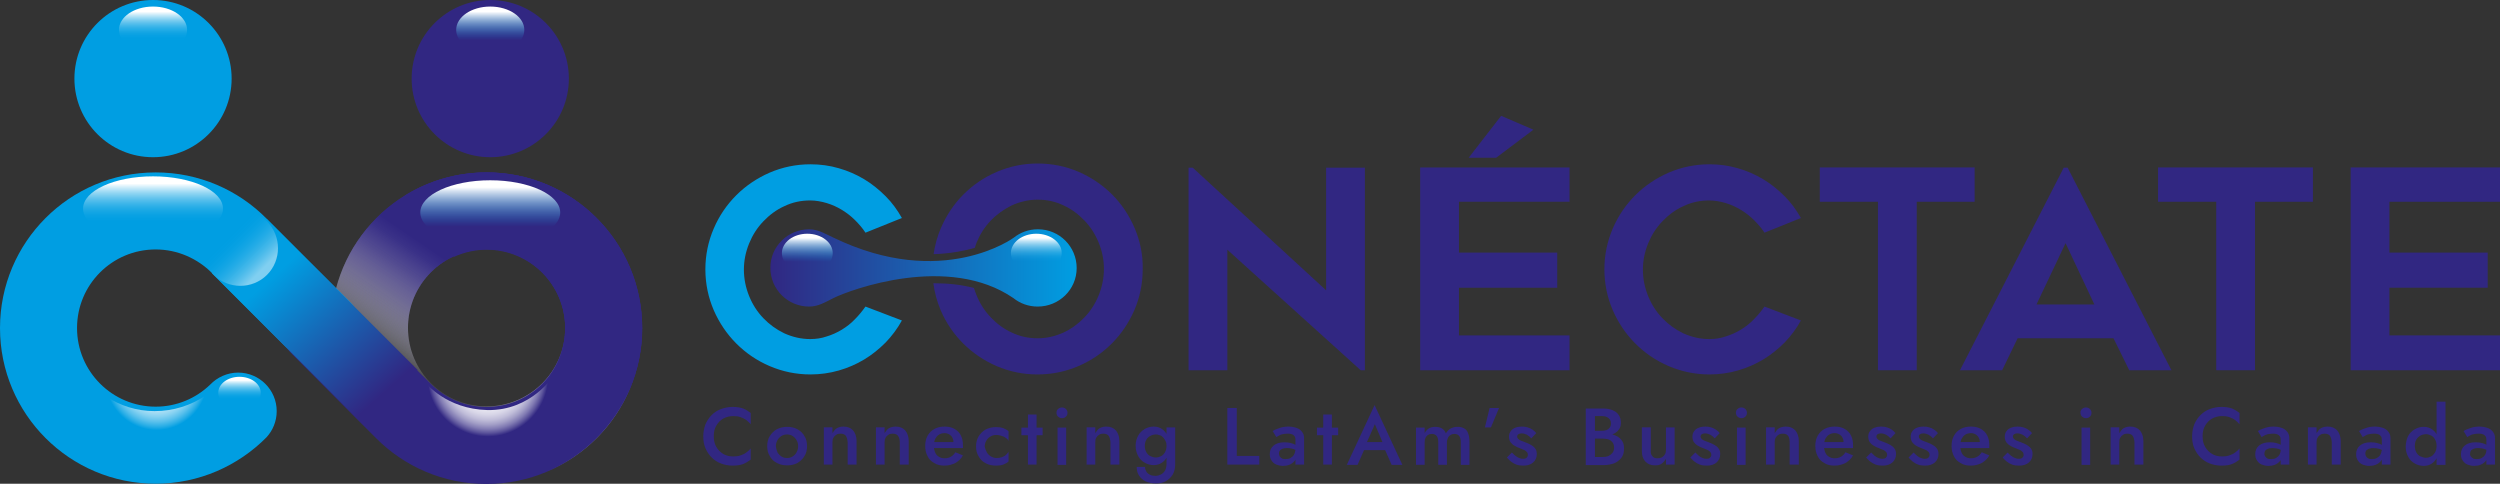 <?xml version="1.0" encoding="UTF-8"?> <svg xmlns="http://www.w3.org/2000/svg" xmlns:xlink="http://www.w3.org/1999/xlink" version="1.1" id="Capa_1" x="0px" y="0px" viewBox="0 0 954.1 184.6" style="enable-background:new 0 0 954.1 184.6;" xml:space="preserve"><rect x="0" y="0" width="954.1" height="184.6" fill="#333333" stroke="none"/> <style type="text/css"> .st0{fill:url(#SVGID_1_);} .st1{fill:url(#SVGID_00000049221010405310112930000014450075883732883091_);} .st2{fill:#009EE2;} .st3{fill:#312782;} .st4{fill:url(#SVGID_00000144340247445573594320000017988383542790909079_);} .st5{fill:url(#SVGID_00000146479547545933559800000006285751269887265725_);} .st6{fill:url(#SVGID_00000126285638392038786180000016730695724153406602_);} .st7{fill:url(#SVGID_00000162354362418061939300000004192787074615928472_);} .st8{fill:url(#SVGID_00000078753868028765329070000015733616588242686366_);} .st9{fill:url(#SVGID_00000066498975211799321350000015411812427815498121_);} .st10{fill:url(#SVGID_00000062156725808116083460000007679191795103709064_);} .st11{fill:url(#SVGID_00000084501945324065123590000002031153408361197748_);} .st12{fill:url(#SVGID_00000101081886975457925620000001213551727227793062_);} .st13{fill:url(#SVGID_00000075151737079424159660000018167030695451841691_);} .st14{fill:url(#SVGID_00000097477390409926146570000007164696938207849349_);} .st15{fill:url(#SVGID_00000154385564920704883170000005091742630665799852_);} </style> <g> <linearGradient id="SVGID_1_" gradientUnits="userSpaceOnUse" x1="192.996" y1="114.481" x2="167.478" y2="151.989"> <stop offset="0" style="stop-color:#312782"></stop> <stop offset="9.657125e-02" style="stop-color:#3A3188;stop-opacity:0.903"></stop> <stop offset="0.261" style="stop-color:#544C97;stop-opacity:0.739"></stop> <stop offset="0.472" style="stop-color:#7E77B1;stop-opacity:0.528"></stop> <stop offset="0.723" style="stop-color:#B7B4D4;stop-opacity:0.277"></stop> <stop offset="1" style="stop-color:#FFFFFF;stop-opacity:0"></stop> </linearGradient> <path class="st0" d="M185.7,65.8c-32.8,0-59.4,26.6-59.4,59.4s26.6,59.4,59.4,59.4c32.8,0,59.4-26.6,59.4-59.4 S218.5,65.8,185.7,65.8z M185.7,155.1c-16.5,0-30-13.4-30-30s13.4-30,30-30s30,13.4,30,30S202.3,155.1,185.7,155.1z"></path> <linearGradient id="SVGID_00000155141529393923238430000007350820757006646951_" gradientUnits="userSpaceOnUse" x1="192.996" y1="114.481" x2="167.478" y2="151.989"> <stop offset="0" style="stop-color:#312782"></stop> <stop offset="9.657125e-02" style="stop-color:#3A3188;stop-opacity:0.903"></stop> <stop offset="0.261" style="stop-color:#544C97;stop-opacity:0.739"></stop> <stop offset="0.472" style="stop-color:#7E77B1;stop-opacity:0.528"></stop> <stop offset="0.723" style="stop-color:#B7B4D4;stop-opacity:0.277"></stop> <stop offset="1" style="stop-color:#FFFFFF;stop-opacity:0"></stop> </linearGradient> <path style="fill:url(#SVGID_00000155141529393923238430000007350820757006646951_);" d="M185.7,65.8c-32.8,0-59.4,26.6-59.4,59.4 s26.6,59.4,59.4,59.4c32.8,0,59.4-26.6,59.4-59.4S218.5,65.8,185.7,65.8z M185.7,155.1c-16.5,0-30-13.4-30-30s13.4-30,30-30 s30,13.4,30,30S202.3,155.1,185.7,155.1z"></path> <circle class="st2" cx="58.4" cy="30" r="30"></circle> <circle class="st3" cx="187.1" cy="30" r="30"></circle> <path class="st2" d="M133.4,115.1l-31.7-31.7l0,0C90.9,72.5,75.9,65.8,59.4,65.8C26.6,65.8,0,92.4,0,125.2s26.6,59.4,59.4,59.4 c16.5,0,31.5-6.8,42.3-17.7l0,0c2.4-2.6,3.9-6.1,3.9-10c0-8.1-6.6-14.7-14.7-14.7c-4.2,0-8,1.8-10.7,4.6 c-5.4,5.2-12.7,8.4-20.8,8.4c-16.5,0-30-13.4-30-30s13.4-30,30-30c8.4,0,16,3.5,21.5,9l0,0l31.8,31.8l0,0c2.7,2.8,6.5,4.6,10.7,4.6 c8.1,0,14.7-6.6,14.7-14.7C138,121.6,136.2,117.8,133.4,115.1z"></path> <path class="st3" d="M185.7,65.8c-11.4,0-22,3.2-31.1,8.8c2.6,3,4.7,6.4,7,9.8c1.5,1.5,2.8,3.2,3.8,5c2.6,2.9,5.3,5.7,7.9,8.6 c3.8-1.7,8-2.7,12.4-2.7c16.5,0,30,13.4,30,30s-13.4,30-30,30c-8.4,0-16-3.5-21.5-9l0,0l-31.8-31.8l0,0c-2.7-2.8-6.5-4.6-10.7-4.6 c-8.1,0-14.7,6.6-14.7,14.7c0,4.3,1.8,8.1,4.7,10.8l31.7,31.7l0,0c10.8,10.9,25.7,17.6,42.2,17.6c32.8,0,59.4-26.6,59.4-59.4 S218.5,65.8,185.7,65.8z"></path> <linearGradient id="SVGID_00000103263965166648594210000005633425354093151126_" gradientUnits="userSpaceOnUse" x1="1102.551" y1="1111.952" x2="1133.399" y2="1144.952" gradientTransform="matrix(1.34 0.333 0.333 1.34 -1753.609 -1761.559)"> <stop offset="0.187" style="stop-color:#009EE2"></stop> <stop offset="1" style="stop-color:#312782"></stop> </linearGradient> <polygon style="fill:url(#SVGID_00000103263965166648594210000005633425354093151126_);" points="138.6,162 80.9,104.3 101.7,83.5 159.4,141.2 "></polygon> <linearGradient id="SVGID_00000009571724734655591450000001581071907668204719_" gradientUnits="userSpaceOnUse" x1="58.407" y1="4.469" x2="58.407" y2="15.383"> <stop offset="0" style="stop-color:#FFFFFF"></stop> <stop offset="1" style="stop-color:#009EE2;stop-opacity:0"></stop> </linearGradient> <ellipse style="fill:url(#SVGID_00000009571724734655591450000001581071907668204719_);" cx="58.4" cy="11.4" rx="13" ry="8.9"></ellipse> <linearGradient id="SVGID_00000023248792749122654340000008399387605887682209_" gradientUnits="userSpaceOnUse" x1="6566.674" y1="2341.047" x2="6566.674" y2="2354.538" gradientTransform="matrix(-0.818 0.818 -0.937 -0.937 7667.401 -3077.456)"> <stop offset="0" style="stop-color:#FFFFFF;stop-opacity:0.5"></stop> <stop offset="1" style="stop-color:#009EE2;stop-opacity:0"></stop> </linearGradient> <path style="fill:url(#SVGID_00000023248792749122654340000008399387605887682209_);" d="M81.4,104.8c-5.7-5.7-5.7-14.9-0.1-20.5 c5.7-5.7,14.8-5.6,20.5,0.1s5.7,14.9,0.1,20.5C96.3,110.5,87.1,110.5,81.4,104.8z"></path> <linearGradient id="SVGID_00000036219138848258271360000009342663675514170782_" gradientUnits="userSpaceOnUse" x1="187.144" y1="4.469" x2="187.144" y2="15.383"> <stop offset="0" style="stop-color:#FFFFFF"></stop> <stop offset="1" style="stop-color:#009EE2;stop-opacity:0"></stop> </linearGradient> <ellipse style="fill:url(#SVGID_00000036219138848258271360000009342663675514170782_);" cx="187.1" cy="11.4" rx="13" ry="8.9"></ellipse> <linearGradient id="SVGID_00000013189093223416687370000013847435067254963850_" gradientUnits="userSpaceOnUse" x1="187.144" y1="71.465" x2="187.144" y2="86.518"> <stop offset="0" style="stop-color:#FFFFFF"></stop> <stop offset="1" style="stop-color:#009EE2;stop-opacity:0"></stop> </linearGradient> <ellipse style="fill:url(#SVGID_00000013189093223416687370000013847435067254963850_);" cx="187.1" cy="81.1" rx="26.7" ry="12.3"></ellipse> <linearGradient id="SVGID_00000052784567583329094090000000697260402681855907_" gradientUnits="userSpaceOnUse" x1="58.407" y1="70.04" x2="58.407" y2="85.093"> <stop offset="0" style="stop-color:#FFFFFF"></stop> <stop offset="1" style="stop-color:#009EE2;stop-opacity:0"></stop> </linearGradient> <ellipse style="fill:url(#SVGID_00000052784567583329094090000000697260402681855907_);" cx="58.4" cy="79.6" rx="26.7" ry="12.3"></ellipse> <linearGradient id="SVGID_00000018212624775451770320000017351488107787352486_" gradientUnits="userSpaceOnUse" x1="91.354" y1="145.129" x2="91.354" y2="152.656"> <stop offset="0" style="stop-color:#FFFFFF"></stop> <stop offset="1" style="stop-color:#009EE2;stop-opacity:0"></stop> </linearGradient> <ellipse style="fill:url(#SVGID_00000018212624775451770320000017351488107787352486_);" cx="91.4" cy="149.9" rx="8.1" ry="6.1"></ellipse> <radialGradient id="SVGID_00000093892783360610682260000012930173997169536938_" cx="59.773" cy="144.736" r="19.428" gradientUnits="userSpaceOnUse"> <stop offset="0" style="stop-color:#FFFFFF"></stop> <stop offset="0.165" style="stop-color:#FCFEFF"></stop> <stop offset="0.295" style="stop-color:#F2FAFE"></stop> <stop offset="0.414" style="stop-color:#E1F4FC"></stop> <stop offset="0.527" style="stop-color:#C9EBF9"></stop> <stop offset="0.634" style="stop-color:#ABDFF5"></stop> <stop offset="0.738" style="stop-color:#85D1F1"></stop> <stop offset="0.839" style="stop-color:#59C0EC"></stop> <stop offset="0.935" style="stop-color:#27ADE6"></stop> <stop offset="1" style="stop-color:#009EE2"></stop> </radialGradient> <path style="fill:url(#SVGID_00000093892783360610682260000012930173997169536938_);" d="M34.5,158.5c0,6.2,11.3,11.3,25.3,11.4 c14,0.1,25.4-4.9,25.5-11.1c0-3-2.6-5.7-6.9-7.8c-5.5,3.7-12.2,5.9-19.4,5.9c-6.9,0-13.2-2.1-18.5-5.6 C36.7,153.3,34.5,155.8,34.5,158.5z"></path> <radialGradient id="SVGID_00000003071503520568261750000010481453420477497008_" cx="181.418" cy="143.6" r="23.035" gradientTransform="matrix(1.002 0 0 1 4.422 0)" gradientUnits="userSpaceOnUse"> <stop offset="0" style="stop-color:#FFFFFF"></stop> <stop offset="0.288" style="stop-color:#FDFDFE"></stop> <stop offset="0.432" style="stop-color:#F6F5F9"></stop> <stop offset="0.544" style="stop-color:#E9E8F2"></stop> <stop offset="0.639" style="stop-color:#D7D5E7"></stop> <stop offset="0.725" style="stop-color:#C0BDD9"></stop> <stop offset="0.802" style="stop-color:#A39FC7"></stop> <stop offset="0.875" style="stop-color:#817BB3"></stop> <stop offset="0.94" style="stop-color:#5B539B"></stop> <stop offset="1" style="stop-color:#312782"></stop> </radialGradient> <path style="fill:url(#SVGID_00000003071503520568261750000010481453420477497008_);" d="M162.5,146.1c0,0,7.7,10,23.5,10.4 c16.9,0.3,25.3-13.2,25.3-13.2s5.5,29.3-24.4,30.3C156.9,174.6,162.5,146.1,162.5,146.1z"></path> </g> <g> <g> <path class="st3" d="M273.4,170.6c0.7,1.2,1.6,2,2.7,2.7c1.1,0.6,2.3,0.9,3.7,0.9c1,0,2-0.1,2.8-0.4c0.8-0.3,1.6-0.6,2.2-1.1 c0.7-0.5,1.3-1,1.7-1.6v4.3c-0.9,0.7-1.9,1.3-2.9,1.7c-1,0.4-2.4,0.6-4,0.6c-1.6,0-3.1-0.3-4.4-0.8c-1.4-0.5-2.6-1.3-3.6-2.3 c-1-1-1.8-2.2-2.4-3.6c-0.6-1.4-0.8-2.9-0.8-4.5c0-1.6,0.3-3.1,0.8-4.5c0.6-1.4,1.4-2.6,2.4-3.6c1-1,2.2-1.8,3.6-2.3 c1.4-0.5,2.8-0.8,4.4-0.8c1.6,0,2.9,0.2,4,0.6c1,0.4,2,1,2.9,1.7v4.3c-0.5-0.6-1.1-1.1-1.7-1.6c-0.7-0.5-1.4-0.8-2.2-1.1 c-0.8-0.3-1.7-0.4-2.8-0.4c-1.3,0-2.5,0.3-3.7,0.9c-1.1,0.6-2,1.5-2.7,2.7c-0.7,1.1-1,2.5-1,4 C272.4,168.1,272.7,169.4,273.4,170.6z"></path> <path class="st3" d="M293.8,166.4c0.7-1.1,1.6-2,2.7-2.6c1.2-0.6,2.5-0.9,3.9-0.9c1.5,0,2.8,0.3,3.9,0.9c1.1,0.6,2.1,1.5,2.7,2.6 c0.7,1.1,1,2.4,1,3.9c0,1.4-0.3,2.7-1,3.8c-0.7,1.1-1.6,2-2.7,2.6c-1.1,0.6-2.4,0.9-3.9,0.9c-1.5,0-2.8-0.3-3.9-0.9 c-1.2-0.6-2.1-1.5-2.7-2.6c-0.7-1.1-1-2.4-1-3.8C292.8,168.8,293.1,167.5,293.8,166.4z M296.7,172.6c0.4,0.7,0.9,1.2,1.5,1.6 c0.6,0.4,1.4,0.6,2.2,0.6c0.8,0,1.5-0.2,2.1-0.6c0.6-0.4,1.2-0.9,1.5-1.6c0.4-0.7,0.6-1.4,0.6-2.3c0-0.9-0.2-1.7-0.6-2.3 c-0.4-0.7-0.9-1.2-1.5-1.6c-0.6-0.4-1.4-0.6-2.1-0.6c-0.8,0-1.5,0.2-2.2,0.6c-0.6,0.4-1.1,0.9-1.5,1.6c-0.4,0.7-0.6,1.5-0.6,2.3 C296.2,171.1,296.4,171.9,296.7,172.6z"></path> <path class="st3" d="M322.8,166.3c-0.4-0.5-1.1-0.8-2-0.8c-0.6,0-1.2,0.1-1.6,0.4c-0.5,0.3-0.8,0.6-1.1,1.1 c-0.3,0.5-0.4,1-0.4,1.7v8.6h-3.3v-14.2h3.3v2.2c0.5-0.8,1-1.5,1.7-1.9c0.7-0.4,1.6-0.6,2.5-0.6c1.6,0,2.8,0.5,3.7,1.5 c0.8,1,1.3,2.3,1.3,4v9h-3.4v-8.6C323.4,167.7,323.2,166.9,322.8,166.3z"></path> <path class="st3" d="M342.7,166.3c-0.4-0.5-1.1-0.8-2-0.8c-0.6,0-1.2,0.1-1.6,0.4c-0.5,0.3-0.8,0.6-1.1,1.1 c-0.3,0.5-0.4,1-0.4,1.7v8.6h-3.3v-14.2h3.3v2.2c0.5-0.8,1-1.5,1.7-1.9c0.7-0.4,1.6-0.6,2.5-0.6c1.6,0,2.8,0.5,3.7,1.5 c0.8,1,1.3,2.3,1.3,4v9h-3.4v-8.6C343.4,167.7,343.1,166.9,342.7,166.3z"></path> <path class="st3" d="M356.5,176.7c-1.1-0.6-2-1.5-2.5-2.6c-0.6-1.1-0.9-2.4-0.9-3.9c0-1.5,0.3-2.8,0.9-3.9c0.6-1.1,1.5-2,2.6-2.6 c1.1-0.6,2.4-0.9,3.9-0.9c1.5,0,2.8,0.3,3.8,0.9c1,0.6,1.9,1.4,2.4,2.5c0.6,1.1,0.8,2.4,0.8,3.9c0,0.2,0,0.3,0,0.5 c0,0.2,0,0.3,0,0.4H355v-2.3h9.6l-1,1.4c0.1-0.1,0.1-0.3,0.2-0.5c0.1-0.2,0.1-0.4,0.1-0.5c0-0.8-0.1-1.4-0.4-2 c-0.3-0.6-0.7-1-1.2-1.3c-0.5-0.3-1.1-0.5-1.8-0.5c-0.8,0-1.6,0.2-2.2,0.6c-0.6,0.4-1,0.9-1.4,1.6c-0.3,0.7-0.5,1.6-0.5,2.6 c0,1,0.2,1.9,0.5,2.6c0.3,0.7,0.8,1.3,1.4,1.6c0.6,0.4,1.3,0.6,2.2,0.6c0.9,0,1.7-0.2,2.4-0.6c0.7-0.4,1.2-0.9,1.7-1.7l2.9,1.2 c-0.7,1.3-1.7,2.2-2.9,2.9c-1.2,0.6-2.6,1-4.2,1C358.9,177.7,357.6,177.4,356.5,176.7z"></path> <path class="st3" d="M376.6,172.6c0.4,0.7,0.9,1.2,1.6,1.6c0.7,0.4,1.4,0.6,2.2,0.6c0.7,0,1.3-0.1,1.9-0.3 c0.6-0.2,1.2-0.5,1.6-0.9s0.8-0.8,1-1.2v3.7c-0.5,0.5-1.2,0.9-2,1.2c-0.8,0.3-1.8,0.4-2.8,0.4c-1.5,0-2.8-0.3-3.9-0.9 c-1.2-0.6-2.1-1.5-2.7-2.6c-0.7-1.1-1-2.4-1-3.8c0-1.5,0.3-2.7,1-3.9c0.7-1.1,1.6-2,2.7-2.6c1.2-0.6,2.5-0.9,3.9-0.9 c1,0,1.9,0.1,2.8,0.4c0.8,0.3,1.5,0.7,2,1.2v3.7c-0.2-0.5-0.6-0.9-1.1-1.2c-0.5-0.4-1-0.6-1.7-0.8c-0.6-0.2-1.3-0.3-1.9-0.3 c-0.8,0-1.6,0.2-2.2,0.6c-0.7,0.4-1.2,0.9-1.6,1.6c-0.4,0.7-0.6,1.5-0.6,2.3C376,171.2,376.2,171.9,376.6,172.6z"></path> <path class="st3" d="M397.9,163.2v2.9h-8.1v-2.9H397.9z M395.6,158.2v19.1h-3.3v-19.1H395.6z"></path> <path class="st3" d="M403.8,156.1c0.4-0.4,0.9-0.6,1.5-0.6c0.6,0,1.1,0.2,1.5,0.6c0.4,0.4,0.6,0.9,0.6,1.5c0,0.6-0.2,1-0.6,1.4 c-0.4,0.4-0.9,0.6-1.5,0.6c-0.6,0-1-0.2-1.5-0.6c-0.4-0.4-0.6-0.9-0.6-1.4C403.2,156.9,403.4,156.4,403.8,156.1z M406.9,163.2 v14.2h-3.3v-14.2H406.9z"></path> <path class="st3" d="M423.1,166.3c-0.4-0.5-1.1-0.8-2-0.8c-0.6,0-1.2,0.1-1.6,0.4c-0.5,0.3-0.8,0.6-1.1,1.1 c-0.3,0.5-0.4,1-0.4,1.7v8.6h-3.3v-14.2h3.3v2.2c0.5-0.8,1-1.5,1.7-1.9c0.7-0.4,1.6-0.6,2.5-0.6c1.6,0,2.8,0.5,3.7,1.5 c0.8,1,1.3,2.3,1.3,4v9h-3.4v-8.6C423.7,167.7,423.5,166.9,423.1,166.3z"></path> <path class="st3" d="M434.4,166.2c0.6-1.1,1.5-1.9,2.5-2.5c1.1-0.6,2.2-0.9,3.4-0.9c1.2,0,2.2,0.3,3.1,0.9 c0.9,0.6,1.6,1.4,2.1,2.5c0.5,1.1,0.8,2.4,0.8,4c0,1.5-0.3,2.8-0.8,3.9c-0.5,1.1-1.2,1.9-2.1,2.5c-0.9,0.6-1.9,0.9-3.1,0.9 c-1.2,0-2.4-0.3-3.4-0.9c-1.1-0.6-1.9-1.4-2.5-2.5c-0.6-1.1-1-2.4-1-4C433.4,168.6,433.8,167.3,434.4,166.2z M437,178.3 c0,0.6,0.2,1.2,0.5,1.7c0.3,0.5,0.8,0.9,1.4,1.2c0.6,0.3,1.3,0.4,2.1,0.4c0.7,0,1.4-0.2,2-0.5c0.6-0.3,1.2-0.8,1.6-1.5 c0.4-0.7,0.6-1.6,0.6-2.6v-13.9h3.3V177c0,1.7-0.3,3.1-1,4.2c-0.7,1.1-1.6,1.9-2.7,2.5s-2.3,0.8-3.6,0.8c-1.5,0-2.9-0.3-4-0.8 c-1.1-0.5-1.9-1.3-2.5-2.2c-0.6-0.9-0.9-2-0.9-3.3H437z M437.5,172.6c0.4,0.7,0.9,1.2,1.6,1.5c0.6,0.3,1.4,0.5,2.1,0.5 c0.6,0,1.3-0.2,1.9-0.5c0.6-0.3,1.1-0.8,1.5-1.5c0.4-0.7,0.6-1.5,0.6-2.4c0-0.7-0.1-1.4-0.4-1.9c-0.2-0.5-0.6-1-0.9-1.4 c-0.4-0.4-0.8-0.7-1.3-0.8c-0.5-0.2-1-0.3-1.4-0.3c-0.8,0-1.5,0.2-2.1,0.5c-0.6,0.3-1.2,0.8-1.6,1.5c-0.4,0.7-0.6,1.5-0.6,2.4 C436.9,171.1,437.1,171.9,437.5,172.6z"></path> <path class="st3" d="M472,155.7v18.3h8.6v3.3h-12.2v-21.6H472z"></path> <path class="st3" d="M488.4,174.2c0.2,0.3,0.5,0.6,0.9,0.8c0.4,0.2,0.9,0.2,1.4,0.2c0.7,0,1.3-0.1,1.8-0.4c0.5-0.3,1-0.7,1.3-1.2 c0.3-0.5,0.5-1.1,0.5-1.8l0.5,1.9c0,0.9-0.3,1.7-0.8,2.3c-0.5,0.6-1.2,1.1-2,1.4c-0.8,0.3-1.6,0.4-2.4,0.4c-0.9,0-1.7-0.2-2.5-0.5 c-0.8-0.3-1.4-0.9-1.8-1.5c-0.5-0.7-0.7-1.5-0.7-2.5c0-1.4,0.5-2.5,1.5-3.3c1-0.8,2.3-1.2,4.1-1.2c0.9,0,1.8,0.1,2.5,0.3 c0.7,0.2,1.3,0.4,1.7,0.7c0.5,0.3,0.8,0.5,1,0.8v1.7c-0.6-0.5-1.3-0.8-2-1c-0.7-0.2-1.5-0.3-2.3-0.3c-0.7,0-1.3,0.1-1.7,0.3 c-0.4,0.2-0.8,0.4-1,0.7c-0.2,0.3-0.3,0.7-0.3,1.1C488.1,173.4,488.2,173.8,488.4,174.2z M485.7,164.5c0.6-0.4,1.5-0.8,2.5-1.1 c1-0.4,2.2-0.6,3.5-0.6c1.2,0,2.2,0.2,3.1,0.5c0.9,0.3,1.6,0.8,2.1,1.5c0.5,0.6,0.8,1.4,0.8,2.4v10.1h-3.3v-9.5 c0-0.5-0.1-0.8-0.2-1.1c-0.2-0.3-0.4-0.5-0.6-0.7c-0.3-0.2-0.6-0.3-1-0.4c-0.4-0.1-0.8-0.1-1.2-0.1c-0.7,0-1.3,0.1-1.9,0.2 s-1.1,0.3-1.5,0.6c-0.4,0.2-0.7,0.4-0.9,0.5L485.7,164.5z"></path> <path class="st3" d="M510.7,163.2v2.9h-8.1v-2.9H510.7z M508.3,158.2v19.1H505v-19.1H508.3z"></path> <path class="st3" d="M521.2,169.8l-0.1,0.8l-3,6.8H514l10.6-22.8l10.6,22.8h-4.1l-2.9-6.6l-0.1-0.9l-3.4-8L521.2,169.8z M519.6,168.7h10l0.7,3.1h-11.4L519.6,168.7z"></path> <path class="st3" d="M560.8,177.4h-3.3v-8.6c0-1.1-0.2-1.9-0.6-2.4c-0.4-0.5-1-0.8-1.8-0.8c-0.6,0-1,0.1-1.5,0.4 c-0.4,0.2-0.8,0.6-1,1.1c-0.2,0.5-0.4,1-0.4,1.7v8.6h-3.3v-8.6c0-1.1-0.2-1.9-0.6-2.4c-0.4-0.5-1-0.8-1.8-0.8 c-0.6,0-1.1,0.1-1.5,0.4c-0.4,0.2-0.7,0.6-1,1.1c-0.2,0.5-0.3,1-0.3,1.7v8.6h-3.3v-14.2h3.3v2.1c0.4-0.8,1-1.4,1.6-1.8 c0.7-0.4,1.5-0.6,2.4-0.6c1,0,1.9,0.2,2.6,0.6c0.7,0.4,1.2,1.1,1.5,1.9c0.5-0.8,1.1-1.5,1.9-1.9c0.8-0.4,1.6-0.6,2.6-0.6 c1,0,1.8,0.2,2.5,0.6c0.7,0.4,1.2,1,1.5,1.9c0.3,0.8,0.5,1.8,0.5,3V177.4z"></path> <path class="st3" d="M572.1,155.7l-3.1,7.4h-2.3l1.8-7.4H572.1z"></path> <path class="st3" d="M578.4,174c0.5,0.4,0.9,0.6,1.4,0.8c0.5,0.2,0.9,0.3,1.4,0.3c0.6,0,1.1-0.1,1.4-0.4c0.3-0.3,0.5-0.6,0.5-1.1 c0-0.4-0.1-0.8-0.4-1.1c-0.3-0.3-0.6-0.6-1.1-0.8c-0.5-0.2-1-0.4-1.7-0.7c-0.6-0.2-1.3-0.5-1.9-0.9c-0.6-0.3-1.1-0.8-1.5-1.3 c-0.4-0.6-0.6-1.3-0.6-2.1c0-0.9,0.2-1.6,0.7-2.2c0.4-0.6,1-1,1.8-1.3c0.8-0.3,1.6-0.4,2.4-0.4c0.8,0,1.5,0.1,2.2,0.3 c0.7,0.2,1.3,0.5,1.9,0.9c0.6,0.4,1,0.8,1.4,1.3l-1.9,2c-0.5-0.6-1-1-1.7-1.4c-0.7-0.3-1.3-0.5-2-0.5c-0.5,0-0.9,0.1-1.2,0.3 c-0.3,0.2-0.5,0.5-0.5,0.9c0,0.3,0.1,0.6,0.4,0.9c0.3,0.3,0.6,0.5,1.1,0.7c0.5,0.2,1,0.4,1.6,0.6c0.8,0.3,1.5,0.6,2.2,1 c0.7,0.4,1.2,0.8,1.6,1.4c0.4,0.5,0.6,1.2,0.6,2.1c0,1.3-0.5,2.4-1.4,3.2c-0.9,0.8-2.2,1.2-3.7,1.2c-1,0-1.9-0.1-2.7-0.4 c-0.8-0.3-1.5-0.7-2.1-1.2c-0.6-0.5-1.1-1-1.5-1.5l1.9-1.9C577.5,173.2,577.9,173.6,578.4,174z"></path> <path class="st3" d="M607.9,164.4h3.5c0.7,0,1.3-0.1,1.8-0.3c0.5-0.2,0.9-0.6,1.2-1c0.3-0.4,0.4-0.9,0.4-1.5c0-0.9-0.3-1.6-1-2.1 c-0.6-0.5-1.5-0.7-2.5-0.7h-2.6v15.6h3c0.8,0,1.6-0.1,2.2-0.4c0.6-0.3,1.1-0.7,1.5-1.2c0.4-0.5,0.6-1.2,0.6-2 c0-0.6-0.1-1.1-0.3-1.5c-0.2-0.4-0.5-0.8-0.9-1.1c-0.4-0.3-0.8-0.5-1.3-0.6c-0.5-0.1-1.1-0.2-1.7-0.2h-3.9v-2h4.1c1,0,2,0.1,3,0.3 c0.9,0.2,1.8,0.6,2.5,1c0.7,0.5,1.3,1.1,1.7,1.8c0.4,0.7,0.6,1.6,0.6,2.7c0,1.4-0.3,2.6-1,3.5c-0.7,0.9-1.6,1.6-2.7,2.1 c-1.2,0.4-2.5,0.7-4,0.7h-6.9v-21.6h6.5c1.4,0,2.6,0.2,3.6,0.6c1,0.4,1.9,1,2.4,1.8c0.6,0.8,0.9,1.8,0.9,3.1c0,1.1-0.3,2-0.9,2.7 c-0.6,0.8-1.4,1.3-2.4,1.7c-1,0.4-2.2,0.6-3.6,0.6h-3.7V164.4z"></path> <path class="st3" d="M630.6,174.1c0.4,0.6,1.1,0.8,2,0.8c0.6,0,1.2-0.1,1.7-0.4c0.5-0.3,0.8-0.6,1.1-1.1c0.3-0.5,0.4-1,0.4-1.7 v-8.6h3.3v14.2h-3.3v-2.2c-0.5,0.8-1,1.4-1.7,1.9s-1.6,0.6-2.5,0.6c-1.6,0-2.8-0.5-3.7-1.5c-0.9-1-1.3-2.3-1.3-4v-9h3.4v8.6 C629.9,172.8,630.1,173.6,630.6,174.1z"></path> <path class="st3" d="M648.4,174c0.5,0.4,0.9,0.6,1.4,0.8c0.5,0.2,0.9,0.3,1.4,0.3c0.6,0,1.1-0.1,1.4-0.4c0.3-0.3,0.5-0.6,0.5-1.1 c0-0.4-0.1-0.8-0.4-1.1c-0.3-0.3-0.6-0.6-1.1-0.8c-0.5-0.2-1-0.4-1.7-0.7c-0.6-0.2-1.3-0.5-1.9-0.9c-0.6-0.3-1.1-0.8-1.5-1.3 c-0.4-0.6-0.6-1.3-0.6-2.1c0-0.9,0.2-1.6,0.7-2.2c0.4-0.6,1-1,1.8-1.3c0.8-0.3,1.6-0.4,2.4-0.4c0.8,0,1.5,0.1,2.2,0.3 c0.7,0.2,1.3,0.5,1.9,0.9c0.6,0.4,1,0.8,1.4,1.3l-1.9,2c-0.5-0.6-1-1-1.7-1.4c-0.7-0.3-1.3-0.5-2-0.5c-0.5,0-0.9,0.1-1.2,0.3 c-0.3,0.2-0.5,0.5-0.5,0.9c0,0.3,0.1,0.6,0.4,0.9c0.3,0.3,0.6,0.5,1.1,0.7c0.5,0.2,1,0.4,1.6,0.6c0.8,0.3,1.5,0.6,2.2,1 c0.7,0.4,1.2,0.8,1.6,1.4c0.4,0.5,0.6,1.2,0.6,2.1c0,1.3-0.5,2.4-1.4,3.2c-0.9,0.8-2.2,1.2-3.7,1.2c-1,0-1.9-0.1-2.7-0.4 c-0.8-0.3-1.5-0.7-2.1-1.2c-0.6-0.5-1.1-1-1.5-1.5l1.9-1.9C647.5,173.2,648,173.6,648.4,174z"></path> <path class="st3" d="M663.1,156.1c0.4-0.4,0.9-0.6,1.5-0.6c0.6,0,1.1,0.2,1.5,0.6c0.4,0.4,0.6,0.9,0.6,1.5c0,0.6-0.2,1-0.6,1.4 c-0.4,0.4-0.9,0.6-1.5,0.6c-0.6,0-1-0.2-1.5-0.6c-0.4-0.4-0.6-0.9-0.6-1.4C662.5,156.9,662.7,156.4,663.1,156.1z M666.2,163.2 v14.2h-3.3v-14.2H666.2z"></path> <path class="st3" d="M682.4,166.3c-0.4-0.5-1.1-0.8-2-0.8c-0.6,0-1.2,0.1-1.6,0.4c-0.5,0.3-0.8,0.6-1.1,1.1 c-0.3,0.5-0.4,1-0.4,1.7v8.6h-3.3v-14.2h3.3v2.2c0.5-0.8,1-1.5,1.7-1.9c0.7-0.4,1.6-0.6,2.5-0.6c1.6,0,2.8,0.5,3.7,1.5 c0.8,1,1.3,2.3,1.3,4v9H683v-8.6C683,167.7,682.8,166.9,682.4,166.3z"></path> <path class="st3" d="M696.2,176.7c-1.1-0.6-2-1.5-2.5-2.6c-0.6-1.1-0.9-2.4-0.9-3.9c0-1.5,0.3-2.8,0.9-3.9s1.5-2,2.6-2.6 c1.1-0.6,2.4-0.9,3.9-0.9c1.5,0,2.8,0.3,3.8,0.9c1,0.6,1.9,1.4,2.4,2.5c0.6,1.1,0.8,2.4,0.8,3.9c0,0.2,0,0.3,0,0.5 c0,0.2,0,0.3,0,0.4h-12.5v-2.3h9.6l-1,1.4c0.1-0.1,0.1-0.3,0.2-0.5c0.1-0.2,0.1-0.4,0.1-0.5c0-0.8-0.1-1.4-0.4-2 c-0.3-0.6-0.7-1-1.2-1.3c-0.5-0.3-1.1-0.5-1.8-0.5c-0.8,0-1.6,0.2-2.2,0.6c-0.6,0.4-1,0.9-1.4,1.6c-0.3,0.7-0.5,1.6-0.5,2.6 c0,1,0.2,1.9,0.5,2.6c0.3,0.7,0.8,1.3,1.4,1.6c0.6,0.4,1.3,0.6,2.2,0.6c0.9,0,1.7-0.2,2.4-0.6c0.7-0.4,1.2-0.9,1.7-1.7l2.9,1.2 c-0.7,1.3-1.7,2.2-2.9,2.9c-1.2,0.6-2.6,1-4.2,1C698.5,177.7,697.3,177.4,696.2,176.7z"></path> <path class="st3" d="M715.5,174c0.5,0.4,0.9,0.6,1.4,0.8c0.5,0.2,0.9,0.3,1.4,0.3c0.6,0,1.1-0.1,1.4-0.4c0.3-0.3,0.5-0.6,0.5-1.1 c0-0.4-0.1-0.8-0.4-1.1c-0.3-0.3-0.6-0.6-1.1-0.8c-0.5-0.2-1-0.4-1.7-0.7c-0.6-0.2-1.3-0.5-1.9-0.9c-0.6-0.3-1.1-0.8-1.5-1.3 c-0.4-0.6-0.6-1.3-0.6-2.1c0-0.9,0.2-1.6,0.7-2.2c0.4-0.6,1-1,1.8-1.3c0.8-0.3,1.6-0.4,2.4-0.4c0.8,0,1.5,0.1,2.2,0.3 c0.7,0.2,1.3,0.5,1.9,0.9c0.6,0.4,1,0.8,1.4,1.3l-1.9,2c-0.5-0.6-1-1-1.7-1.4c-0.7-0.3-1.3-0.5-2-0.5c-0.5,0-0.9,0.1-1.2,0.3 c-0.3,0.2-0.5,0.5-0.5,0.9c0,0.3,0.1,0.6,0.4,0.9c0.3,0.3,0.6,0.5,1.1,0.7c0.5,0.2,1,0.4,1.6,0.6c0.8,0.3,1.5,0.6,2.2,1 c0.7,0.4,1.2,0.8,1.6,1.4c0.4,0.5,0.6,1.2,0.6,2.1c0,1.3-0.5,2.4-1.4,3.2s-2.2,1.2-3.7,1.2c-1,0-1.9-0.1-2.7-0.4 c-0.8-0.3-1.5-0.7-2.1-1.2c-0.6-0.5-1.1-1-1.5-1.5l1.9-1.9C714.6,173.2,715.1,173.6,715.5,174z"></path> <path class="st3" d="M731.7,174c0.5,0.4,0.9,0.6,1.4,0.8c0.5,0.2,0.9,0.3,1.4,0.3c0.6,0,1.1-0.1,1.4-0.4s0.5-0.6,0.5-1.1 c0-0.4-0.1-0.8-0.4-1.1c-0.3-0.3-0.6-0.6-1.1-0.8c-0.5-0.2-1-0.4-1.7-0.7c-0.6-0.2-1.3-0.5-1.9-0.9c-0.6-0.3-1.1-0.8-1.5-1.3 c-0.4-0.6-0.6-1.3-0.6-2.1c0-0.9,0.2-1.6,0.7-2.2c0.4-0.6,1-1,1.8-1.3c0.8-0.3,1.6-0.4,2.4-0.4c0.8,0,1.5,0.1,2.2,0.3 c0.7,0.2,1.3,0.5,1.9,0.9c0.6,0.4,1,0.8,1.4,1.3l-1.9,2c-0.5-0.6-1-1-1.7-1.4c-0.7-0.3-1.3-0.5-2-0.5c-0.5,0-0.9,0.1-1.2,0.3 c-0.3,0.2-0.5,0.5-0.5,0.9c0,0.3,0.1,0.6,0.4,0.9c0.3,0.3,0.6,0.5,1.1,0.7c0.5,0.2,1,0.4,1.6,0.6c0.8,0.3,1.5,0.6,2.2,1 c0.7,0.4,1.2,0.8,1.6,1.4c0.4,0.5,0.6,1.2,0.6,2.1c0,1.3-0.5,2.4-1.4,3.2c-0.9,0.8-2.2,1.2-3.7,1.2c-1,0-1.9-0.1-2.7-0.4 c-0.8-0.3-1.5-0.7-2.1-1.2c-0.6-0.5-1.1-1-1.5-1.5l1.9-1.9C730.8,173.2,731.2,173.6,731.7,174z"></path> <path class="st3" d="M748.2,176.7c-1.1-0.6-2-1.5-2.5-2.6c-0.6-1.1-0.9-2.4-0.9-3.9c0-1.5,0.3-2.8,0.9-3.9s1.5-2,2.6-2.6 c1.1-0.6,2.4-0.9,3.9-0.9c1.5,0,2.8,0.3,3.8,0.9c1,0.6,1.9,1.4,2.4,2.5c0.6,1.1,0.8,2.4,0.8,3.9c0,0.2,0,0.3,0,0.5 c0,0.2,0,0.3,0,0.4h-12.5v-2.3h9.6l-1,1.4c0.1-0.1,0.1-0.3,0.2-0.5c0.1-0.2,0.1-0.4,0.1-0.5c0-0.8-0.1-1.4-0.4-2 c-0.3-0.6-0.7-1-1.2-1.3c-0.5-0.3-1.1-0.5-1.8-0.5c-0.8,0-1.6,0.2-2.2,0.6c-0.6,0.4-1,0.9-1.4,1.6c-0.3,0.7-0.5,1.6-0.5,2.6 c0,1,0.2,1.9,0.5,2.6c0.3,0.7,0.8,1.3,1.4,1.6c0.6,0.4,1.3,0.6,2.2,0.6c0.9,0,1.7-0.2,2.4-0.6c0.7-0.4,1.2-0.9,1.7-1.7l2.9,1.2 c-0.7,1.3-1.7,2.2-2.9,2.9c-1.2,0.6-2.6,1-4.2,1C750.6,177.7,749.3,177.4,748.2,176.7z"></path> <path class="st3" d="M767.6,174c0.5,0.4,0.9,0.6,1.4,0.8c0.5,0.2,0.9,0.3,1.4,0.3c0.6,0,1.1-0.1,1.4-0.4s0.5-0.6,0.5-1.1 c0-0.4-0.1-0.8-0.4-1.1c-0.3-0.3-0.6-0.6-1.1-0.8c-0.5-0.2-1-0.4-1.7-0.7c-0.6-0.2-1.3-0.5-1.9-0.9c-0.6-0.3-1.1-0.8-1.5-1.3 c-0.4-0.6-0.6-1.3-0.6-2.1c0-0.9,0.2-1.6,0.7-2.2c0.4-0.6,1-1,1.8-1.3c0.8-0.3,1.6-0.4,2.4-0.4c0.8,0,1.5,0.1,2.2,0.3 c0.7,0.2,1.3,0.5,1.9,0.9c0.6,0.4,1,0.8,1.4,1.3l-1.9,2c-0.5-0.6-1-1-1.7-1.4c-0.7-0.3-1.3-0.5-2-0.5c-0.5,0-0.9,0.1-1.2,0.3 c-0.3,0.2-0.5,0.5-0.5,0.9c0,0.3,0.1,0.6,0.4,0.9c0.3,0.3,0.6,0.5,1.1,0.7c0.5,0.2,1,0.4,1.6,0.6c0.8,0.3,1.5,0.6,2.2,1 c0.7,0.4,1.2,0.8,1.6,1.4c0.4,0.5,0.6,1.2,0.6,2.1c0,1.3-0.5,2.4-1.4,3.2c-0.9,0.8-2.2,1.2-3.7,1.2c-1,0-1.9-0.1-2.7-0.4 c-0.8-0.3-1.5-0.7-2.1-1.2c-0.6-0.5-1.1-1-1.5-1.5l1.9-1.9C766.6,173.2,767.1,173.6,767.6,174z"></path> <path class="st3" d="M794.6,156.1c0.4-0.4,0.9-0.6,1.5-0.6c0.6,0,1.1,0.2,1.5,0.6c0.4,0.4,0.6,0.9,0.6,1.5c0,0.6-0.2,1-0.6,1.4 c-0.4,0.4-0.9,0.6-1.5,0.6c-0.6,0-1-0.2-1.5-0.6c-0.4-0.4-0.6-0.9-0.6-1.4C793.9,156.9,794.2,156.4,794.6,156.1z M797.7,163.2 v14.2h-3.3v-14.2H797.7z"></path> <path class="st3" d="M813.9,166.3c-0.4-0.5-1.1-0.8-2-0.8c-0.6,0-1.2,0.1-1.6,0.4c-0.5,0.3-0.8,0.6-1.1,1.1 c-0.3,0.5-0.4,1-0.4,1.7v8.6h-3.3v-14.2h3.3v2.2c0.5-0.8,1-1.5,1.7-1.9c0.7-0.4,1.6-0.6,2.5-0.6c1.6,0,2.8,0.5,3.7,1.5 c0.8,1,1.3,2.3,1.3,4v9h-3.4v-8.6C814.5,167.7,814.3,166.9,813.9,166.3z"></path> <path class="st3" d="M841.6,170.6c0.7,1.2,1.6,2,2.7,2.7c1.1,0.6,2.3,0.9,3.7,0.9c1,0,2-0.1,2.8-0.4c0.8-0.3,1.6-0.6,2.2-1.1 c0.7-0.5,1.3-1,1.7-1.6v4.3c-0.9,0.7-1.9,1.3-2.9,1.7c-1,0.4-2.4,0.6-4,0.6c-1.6,0-3.1-0.3-4.4-0.8c-1.4-0.5-2.6-1.3-3.6-2.3 c-1-1-1.8-2.2-2.4-3.6c-0.6-1.4-0.8-2.9-0.8-4.5c0-1.6,0.3-3.1,0.8-4.5c0.6-1.4,1.4-2.6,2.4-3.6c1-1,2.2-1.8,3.6-2.3 c1.4-0.5,2.8-0.8,4.4-0.8c1.6,0,2.9,0.2,4,0.6c1,0.4,2,1,2.9,1.7v4.3c-0.5-0.6-1.1-1.1-1.7-1.6c-0.7-0.5-1.4-0.8-2.2-1.1 c-0.8-0.3-1.7-0.4-2.8-0.4c-1.3,0-2.5,0.3-3.7,0.9c-1.1,0.6-2,1.5-2.7,2.7c-0.7,1.1-1,2.5-1,4 C840.6,168.1,840.9,169.4,841.6,170.6z"></path> <path class="st3" d="M864.5,174.2c0.2,0.3,0.5,0.6,0.9,0.8c0.4,0.2,0.9,0.2,1.4,0.2c0.7,0,1.3-0.1,1.8-0.4c0.5-0.3,1-0.7,1.3-1.2 c0.3-0.5,0.5-1.1,0.5-1.8l0.5,1.9c0,0.9-0.3,1.7-0.8,2.3c-0.5,0.6-1.2,1.1-2,1.4c-0.8,0.3-1.6,0.4-2.4,0.4c-0.9,0-1.7-0.2-2.5-0.5 c-0.8-0.3-1.4-0.9-1.8-1.5c-0.5-0.7-0.7-1.5-0.7-2.5c0-1.4,0.5-2.5,1.5-3.3c1-0.8,2.3-1.2,4.1-1.2c0.9,0,1.8,0.1,2.5,0.3 c0.7,0.2,1.3,0.4,1.7,0.7c0.5,0.3,0.8,0.5,1,0.8v1.7c-0.6-0.5-1.3-0.8-2-1c-0.7-0.2-1.5-0.3-2.3-0.3c-0.7,0-1.3,0.1-1.7,0.3 c-0.4,0.2-0.8,0.4-1,0.7c-0.2,0.3-0.3,0.7-0.3,1.1C864.1,173.4,864.3,173.8,864.5,174.2z M861.7,164.5c0.6-0.4,1.5-0.8,2.5-1.1 c1-0.4,2.2-0.6,3.5-0.6c1.2,0,2.2,0.2,3.1,0.5c0.9,0.3,1.6,0.8,2.1,1.5c0.5,0.6,0.8,1.4,0.8,2.4v10.1h-3.3v-9.5 c0-0.5-0.1-0.8-0.2-1.1c-0.2-0.3-0.4-0.5-0.6-0.7c-0.3-0.2-0.6-0.3-1-0.4c-0.4-0.1-0.8-0.1-1.2-0.1c-0.7,0-1.3,0.1-1.9,0.2 c-0.6,0.2-1.1,0.3-1.5,0.6c-0.4,0.2-0.7,0.4-0.9,0.5L861.7,164.5z"></path> <path class="st3" d="M889.2,166.3c-0.4-0.5-1.1-0.8-2-0.8c-0.6,0-1.2,0.1-1.6,0.4c-0.5,0.3-0.8,0.6-1.1,1.1 c-0.3,0.5-0.4,1-0.4,1.7v8.6h-3.3v-14.2h3.3v2.2c0.5-0.8,1-1.5,1.7-1.9c0.7-0.4,1.6-0.6,2.5-0.6c1.6,0,2.8,0.5,3.7,1.5 c0.8,1,1.3,2.3,1.3,4v9h-3.4v-8.6C889.8,167.7,889.6,166.9,889.2,166.3z"></path> <path class="st3" d="M903,174.2c0.2,0.3,0.5,0.6,0.9,0.8c0.4,0.2,0.9,0.2,1.4,0.2c0.7,0,1.3-0.1,1.8-0.4c0.5-0.3,1-0.7,1.3-1.2 c0.3-0.5,0.5-1.1,0.5-1.8l0.5,1.9c0,0.9-0.3,1.7-0.8,2.3c-0.5,0.6-1.2,1.1-2,1.4c-0.8,0.3-1.6,0.4-2.4,0.4c-0.9,0-1.7-0.2-2.5-0.5 c-0.8-0.3-1.4-0.9-1.8-1.5c-0.5-0.7-0.7-1.5-0.7-2.5c0-1.4,0.5-2.5,1.5-3.3c1-0.8,2.3-1.2,4.1-1.2c0.9,0,1.8,0.1,2.5,0.3 c0.7,0.2,1.3,0.4,1.7,0.7c0.5,0.3,0.8,0.5,1,0.8v1.7c-0.6-0.5-1.3-0.8-2-1c-0.7-0.2-1.5-0.3-2.3-0.3c-0.7,0-1.3,0.1-1.7,0.3 c-0.4,0.2-0.8,0.4-1,0.7c-0.2,0.3-0.3,0.7-0.3,1.1C902.7,173.4,902.8,173.8,903,174.2z M900.3,164.5c0.6-0.4,1.5-0.8,2.5-1.1 c1-0.4,2.2-0.6,3.5-0.6c1.2,0,2.2,0.2,3.1,0.5c0.9,0.3,1.6,0.8,2.1,1.5c0.5,0.6,0.8,1.4,0.8,2.4v10.1H909v-9.5 c0-0.5-0.1-0.8-0.2-1.1c-0.2-0.3-0.4-0.5-0.6-0.7c-0.3-0.2-0.6-0.3-1-0.4c-0.4-0.1-0.8-0.1-1.2-0.1c-0.7,0-1.3,0.1-1.9,0.2 s-1.1,0.3-1.5,0.6c-0.4,0.2-0.7,0.4-0.9,0.5L900.3,164.5z"></path> <path class="st3" d="M919.1,166.3c0.6-1.1,1.5-1.9,2.5-2.5c1.1-0.6,2.2-0.9,3.4-0.9c1.2,0,2.2,0.3,3.1,0.9 c0.9,0.6,1.6,1.4,2.1,2.5c0.5,1.1,0.8,2.4,0.8,4c0,1.5-0.3,2.8-0.8,4c-0.5,1.1-1.2,2-2.1,2.6c-0.9,0.6-1.9,0.9-3.1,0.9 c-1.2,0-2.4-0.3-3.4-0.9c-1.1-0.6-1.9-1.4-2.5-2.5c-0.6-1.1-1-2.4-1-4C918.2,168.7,918.5,167.4,919.1,166.3z M922.2,172.7 c0.4,0.7,0.9,1.2,1.6,1.5s1.4,0.5,2.1,0.5c0.6,0,1.3-0.2,1.9-0.5c0.6-0.3,1.1-0.9,1.5-1.5c0.4-0.7,0.6-1.5,0.6-2.5 c0-1-0.2-1.8-0.6-2.5c-0.4-0.7-0.9-1.2-1.5-1.5c-0.6-0.3-1.3-0.5-1.9-0.5c-0.8,0-1.5,0.2-2.1,0.5s-1.2,0.9-1.6,1.5 c-0.4,0.7-0.6,1.5-0.6,2.4C921.6,171.2,921.8,172,922.2,172.7z M933.3,153.3v24.1h-3.4v-24.1H933.3z"></path> <path class="st3" d="M943,174.2c0.2,0.3,0.5,0.6,0.9,0.8c0.4,0.2,0.9,0.2,1.4,0.2c0.7,0,1.3-0.1,1.8-0.4c0.5-0.3,1-0.7,1.3-1.2 c0.3-0.5,0.5-1.1,0.5-1.8l0.5,1.9c0,0.9-0.3,1.7-0.8,2.3c-0.5,0.6-1.2,1.1-2,1.4c-0.8,0.3-1.6,0.4-2.4,0.4c-0.9,0-1.7-0.2-2.5-0.5 c-0.8-0.3-1.4-0.9-1.8-1.5c-0.5-0.7-0.7-1.5-0.7-2.5c0-1.4,0.5-2.5,1.5-3.3c1-0.8,2.3-1.2,4.1-1.2c0.9,0,1.8,0.1,2.5,0.3 c0.7,0.2,1.3,0.4,1.7,0.7c0.5,0.3,0.8,0.5,1,0.8v1.7c-0.6-0.5-1.3-0.8-2-1c-0.7-0.2-1.5-0.3-2.3-0.3c-0.7,0-1.3,0.1-1.7,0.3 c-0.4,0.2-0.8,0.4-1,0.7c-0.2,0.3-0.3,0.7-0.3,1.1C942.6,173.4,942.7,173.8,943,174.2z M940.2,164.5c0.6-0.4,1.5-0.8,2.5-1.1 c1-0.4,2.2-0.6,3.5-0.6c1.2,0,2.2,0.2,3.1,0.5c0.9,0.3,1.6,0.8,2.1,1.5c0.5,0.6,0.8,1.4,0.8,2.4v10.1h-3.3v-9.5 c0-0.5-0.1-0.8-0.2-1.1c-0.2-0.3-0.4-0.5-0.6-0.7c-0.3-0.2-0.6-0.3-1-0.4c-0.4-0.1-0.8-0.1-1.2-0.1c-0.7,0-1.3,0.1-1.9,0.2 s-1.1,0.3-1.5,0.6c-0.4,0.2-0.7,0.4-0.9,0.5L940.2,164.5z"></path> </g> <g> <path class="st3" d="M433,87c-2.1-4.9-5-9.2-8.6-12.8c-3.6-3.6-7.9-6.5-12.7-8.6c-4.9-2.1-10.1-3.2-15.7-3.2 c-5.5,0-10.7,1.1-15.6,3.2c-4.9,2.1-9.1,5-12.7,8.6c-3.6,3.6-6.5,7.9-8.6,12.8c-1.4,3.2-2.3,6.6-2.8,10c6.1-0.2,11.4-1.2,15.7-2.4 c0.2-0.7,0.5-1.3,0.7-2c1.3-3.2,3.1-6,5.4-8.4c2.3-2.4,5-4.3,8-5.8c3.1-1.4,6.4-2.2,9.9-2.2c3.5,0,6.8,0.7,9.9,2.2 c3.1,1.4,5.7,3.4,8,5.8c2.3,2.4,4.1,5.2,5.4,8.4c1.3,3.2,2,6.5,2,10c0,3.5-0.7,6.9-2,10.1c-1.3,3.2-3.1,6-5.4,8.4 c-2.3,2.4-5,4.4-8,5.8c-3.1,1.4-6.4,2.2-9.9,2.2c-3.5,0-6.8-0.7-9.9-2.2c-3.1-1.4-5.7-3.4-8-5.8c-2.3-2.4-4.1-5.2-5.4-8.4 c-0.4-0.9-0.7-1.9-1-2.8c-4.6-1.2-9.6-1.8-15.1-1.8c-0.1,0-0.2,0-0.4,0c0.5,3.6,1.4,7,2.8,10.3c2.1,4.9,5,9.1,8.6,12.7 c3.6,3.6,7.9,6.5,12.7,8.6c4.9,2.1,10.1,3.2,15.6,3.2c5.6,0,10.8-1.1,15.7-3.2c4.9-2.1,9.1-5,12.7-8.6c3.6-3.6,6.5-7.9,8.6-12.7 c2.1-4.9,3.2-10.1,3.2-15.7C436.2,97.1,435.1,91.9,433,87z"></path> <path class="st2" d="M344.2,122.3c-1.7,3.1-3.8,5.9-6.2,8.4c-2.5,2.5-5.2,4.7-8.2,6.5c-3,1.8-6.2,3.2-9.7,4.2 c-3.5,1-7.1,1.5-10.8,1.5c-5.5,0-10.7-1.1-15.6-3.2c-4.9-2.1-9.1-5-12.7-8.6c-3.6-3.6-6.5-7.9-8.6-12.7 c-2.1-4.9-3.2-10.1-3.2-15.6s1.1-10.7,3.2-15.6c2.1-4.9,5-9.1,8.6-12.7c3.6-3.6,7.9-6.5,12.7-8.6c4.9-2.1,10.1-3.2,15.6-3.2 c3.7,0,7.4,0.5,10.8,1.5c3.5,1,6.7,2.4,9.7,4.2c3,1.8,5.7,4,8.2,6.5c2.5,2.5,4.5,5.3,6.2,8.3l-13.9,5.6c-1.1-1.7-2.5-3.3-4-4.8 c-1.5-1.5-3.2-2.8-5-3.9c-1.8-1.1-3.8-2-5.8-2.6c-2-0.6-4.2-1-6.3-1c-3.5,0-6.8,0.7-9.9,2.2c-3.1,1.4-5.7,3.4-8,5.8 c-2.3,2.4-4.1,5.2-5.4,8.4c-1.3,3.2-2,6.5-2,10c0,3.5,0.7,6.9,2,10.1c1.3,3.2,3.1,6,5.4,8.4c2.3,2.4,4.9,4.3,8,5.8 c3.1,1.4,6.4,2.2,9.9,2.2c2.2,0,4.3-0.3,6.3-1c2-0.6,4-1.5,5.8-2.6c1.8-1.1,3.5-2.4,5-4c1.5-1.5,2.8-3.1,4-4.8L344.2,122.3z"></path> <path class="st3" d="M519.3,141.3l-50.9-46v46h-14.8V64h1.6l50.9,46.8V64h14.8v77.3H519.3z"></path> <path class="st3" d="M556.8,77v19.4h37.5v13.4h-37.5V128H599v13.3h-57V63.9h57V77H556.8z M572.9,44.2l12.3,5.3L571,60.2h-10.5 L572.9,44.2z"></path> <path class="st3" d="M687.3,122.3c-1.7,3.1-3.8,5.9-6.2,8.4c-2.5,2.5-5.2,4.7-8.2,6.5c-3,1.8-6.2,3.2-9.7,4.2 c-3.5,1-7.1,1.5-10.8,1.5c-5.5,0-10.7-1.1-15.6-3.2c-4.9-2.1-9.1-5-12.7-8.6c-3.6-3.6-6.5-7.9-8.6-12.7 c-2.1-4.9-3.2-10.1-3.2-15.6s1.1-10.7,3.2-15.6c2.1-4.9,5-9.1,8.6-12.7c3.6-3.6,7.9-6.5,12.7-8.6c4.9-2.1,10.1-3.2,15.6-3.2 c3.7,0,7.4,0.5,10.8,1.5c3.5,1,6.7,2.4,9.7,4.2c3,1.8,5.7,4,8.2,6.5c2.5,2.5,4.5,5.3,6.2,8.3l-13.9,5.6c-1.1-1.7-2.5-3.3-4-4.8 c-1.5-1.5-3.2-2.8-5-3.9c-1.8-1.1-3.8-2-5.8-2.6c-2-0.6-4.2-1-6.3-1c-3.5,0-6.8,0.7-9.9,2.2c-3.1,1.4-5.7,3.4-8,5.8 c-2.3,2.4-4.1,5.2-5.4,8.4c-1.3,3.2-2,6.5-2,10c0,3.5,0.7,6.9,2,10.1c1.3,3.2,3.1,6,5.4,8.4c2.3,2.4,4.9,4.3,8,5.8 c3.1,1.4,6.4,2.2,9.9,2.2c2.2,0,4.3-0.3,6.3-1c2-0.6,4-1.5,5.8-2.6c1.8-1.1,3.5-2.4,5-4c1.5-1.5,2.8-3.1,4-4.8L687.3,122.3z"></path> <path class="st3" d="M753.6,77h-22.1v64.3h-14.8V77h-22.2V63.9h59.1V77z"></path> <path class="st3" d="M748,141.3L787.6,64h1.5l39.6,77.3h-16.1l-6-12.2H770l-5.9,12.2H748z M777.2,116.2h22.1l-11-23.4L777.2,116.2 z"></path> <path class="st3" d="M882.7,77h-22.1v64.3h-14.8V77h-22.2V63.9h59.1V77z"></path> <path class="st3" d="M911.9,77v19.4h37.5v13.4h-37.5V128h42.2v13.3h-57V63.9h57V77H911.9z"></path> <linearGradient id="SVGID_00000157991384880493058570000012799968031929391751_" gradientUnits="userSpaceOnUse" x1="4671.143" y1="102.248" x2="4787.878" y2="102.248" gradientTransform="matrix(-1 0 0 1 5081.976 0)"> <stop offset="0" style="stop-color:#009EE2"></stop> <stop offset="1" style="stop-color:#312782"></stop> </linearGradient> <path style="fill:url(#SVGID_00000157991384880493058570000012799968031929391751_);" d="M308.9,87.5c3.5,0,6.9,2.2,9.2,3.2 c0,0,0,0,0,0c41.6,20.1,68.8,0,68.8,0v0c2.5-2,5.7-3.2,9.2-3.2c8.2,0,14.8,6.6,14.8,14.8S404.2,117,396,117 c-3.5,0-6.7-1.2-9.2-3.2v0c-24.8-17.1-62.2-3.3-68.8,0c0,0,0,0,0,0c-3,1.5-5.7,3.2-9.2,3.2c-8.2,0-14.8-6.6-14.8-14.8 S300.7,87.5,308.9,87.5z"></path> </g> <linearGradient id="SVGID_00000161633210894889711830000016137364129540065437_" gradientUnits="userSpaceOnUse" x1="395.474" y1="90.808" x2="395.474" y2="99.882"> <stop offset="0" style="stop-color:#FFFFFF"></stop> <stop offset="1" style="stop-color:#009EE2;stop-opacity:0"></stop> </linearGradient> <ellipse style="fill:url(#SVGID_00000161633210894889711830000016137364129540065437_);" cx="395.5" cy="96.6" rx="9.7" ry="7.4"></ellipse> <linearGradient id="SVGID_00000101074856491779566530000012475955550230195104_" gradientUnits="userSpaceOnUse" x1="308.073" y1="90.808" x2="308.073" y2="99.882"> <stop offset="0" style="stop-color:#FFFFFF"></stop> <stop offset="1" style="stop-color:#009EE2;stop-opacity:0"></stop> </linearGradient> <ellipse style="fill:url(#SVGID_00000101074856491779566530000012475955550230195104_);" cx="308.1" cy="96.6" rx="9.7" ry="7.4"></ellipse> </g> </svg> 
